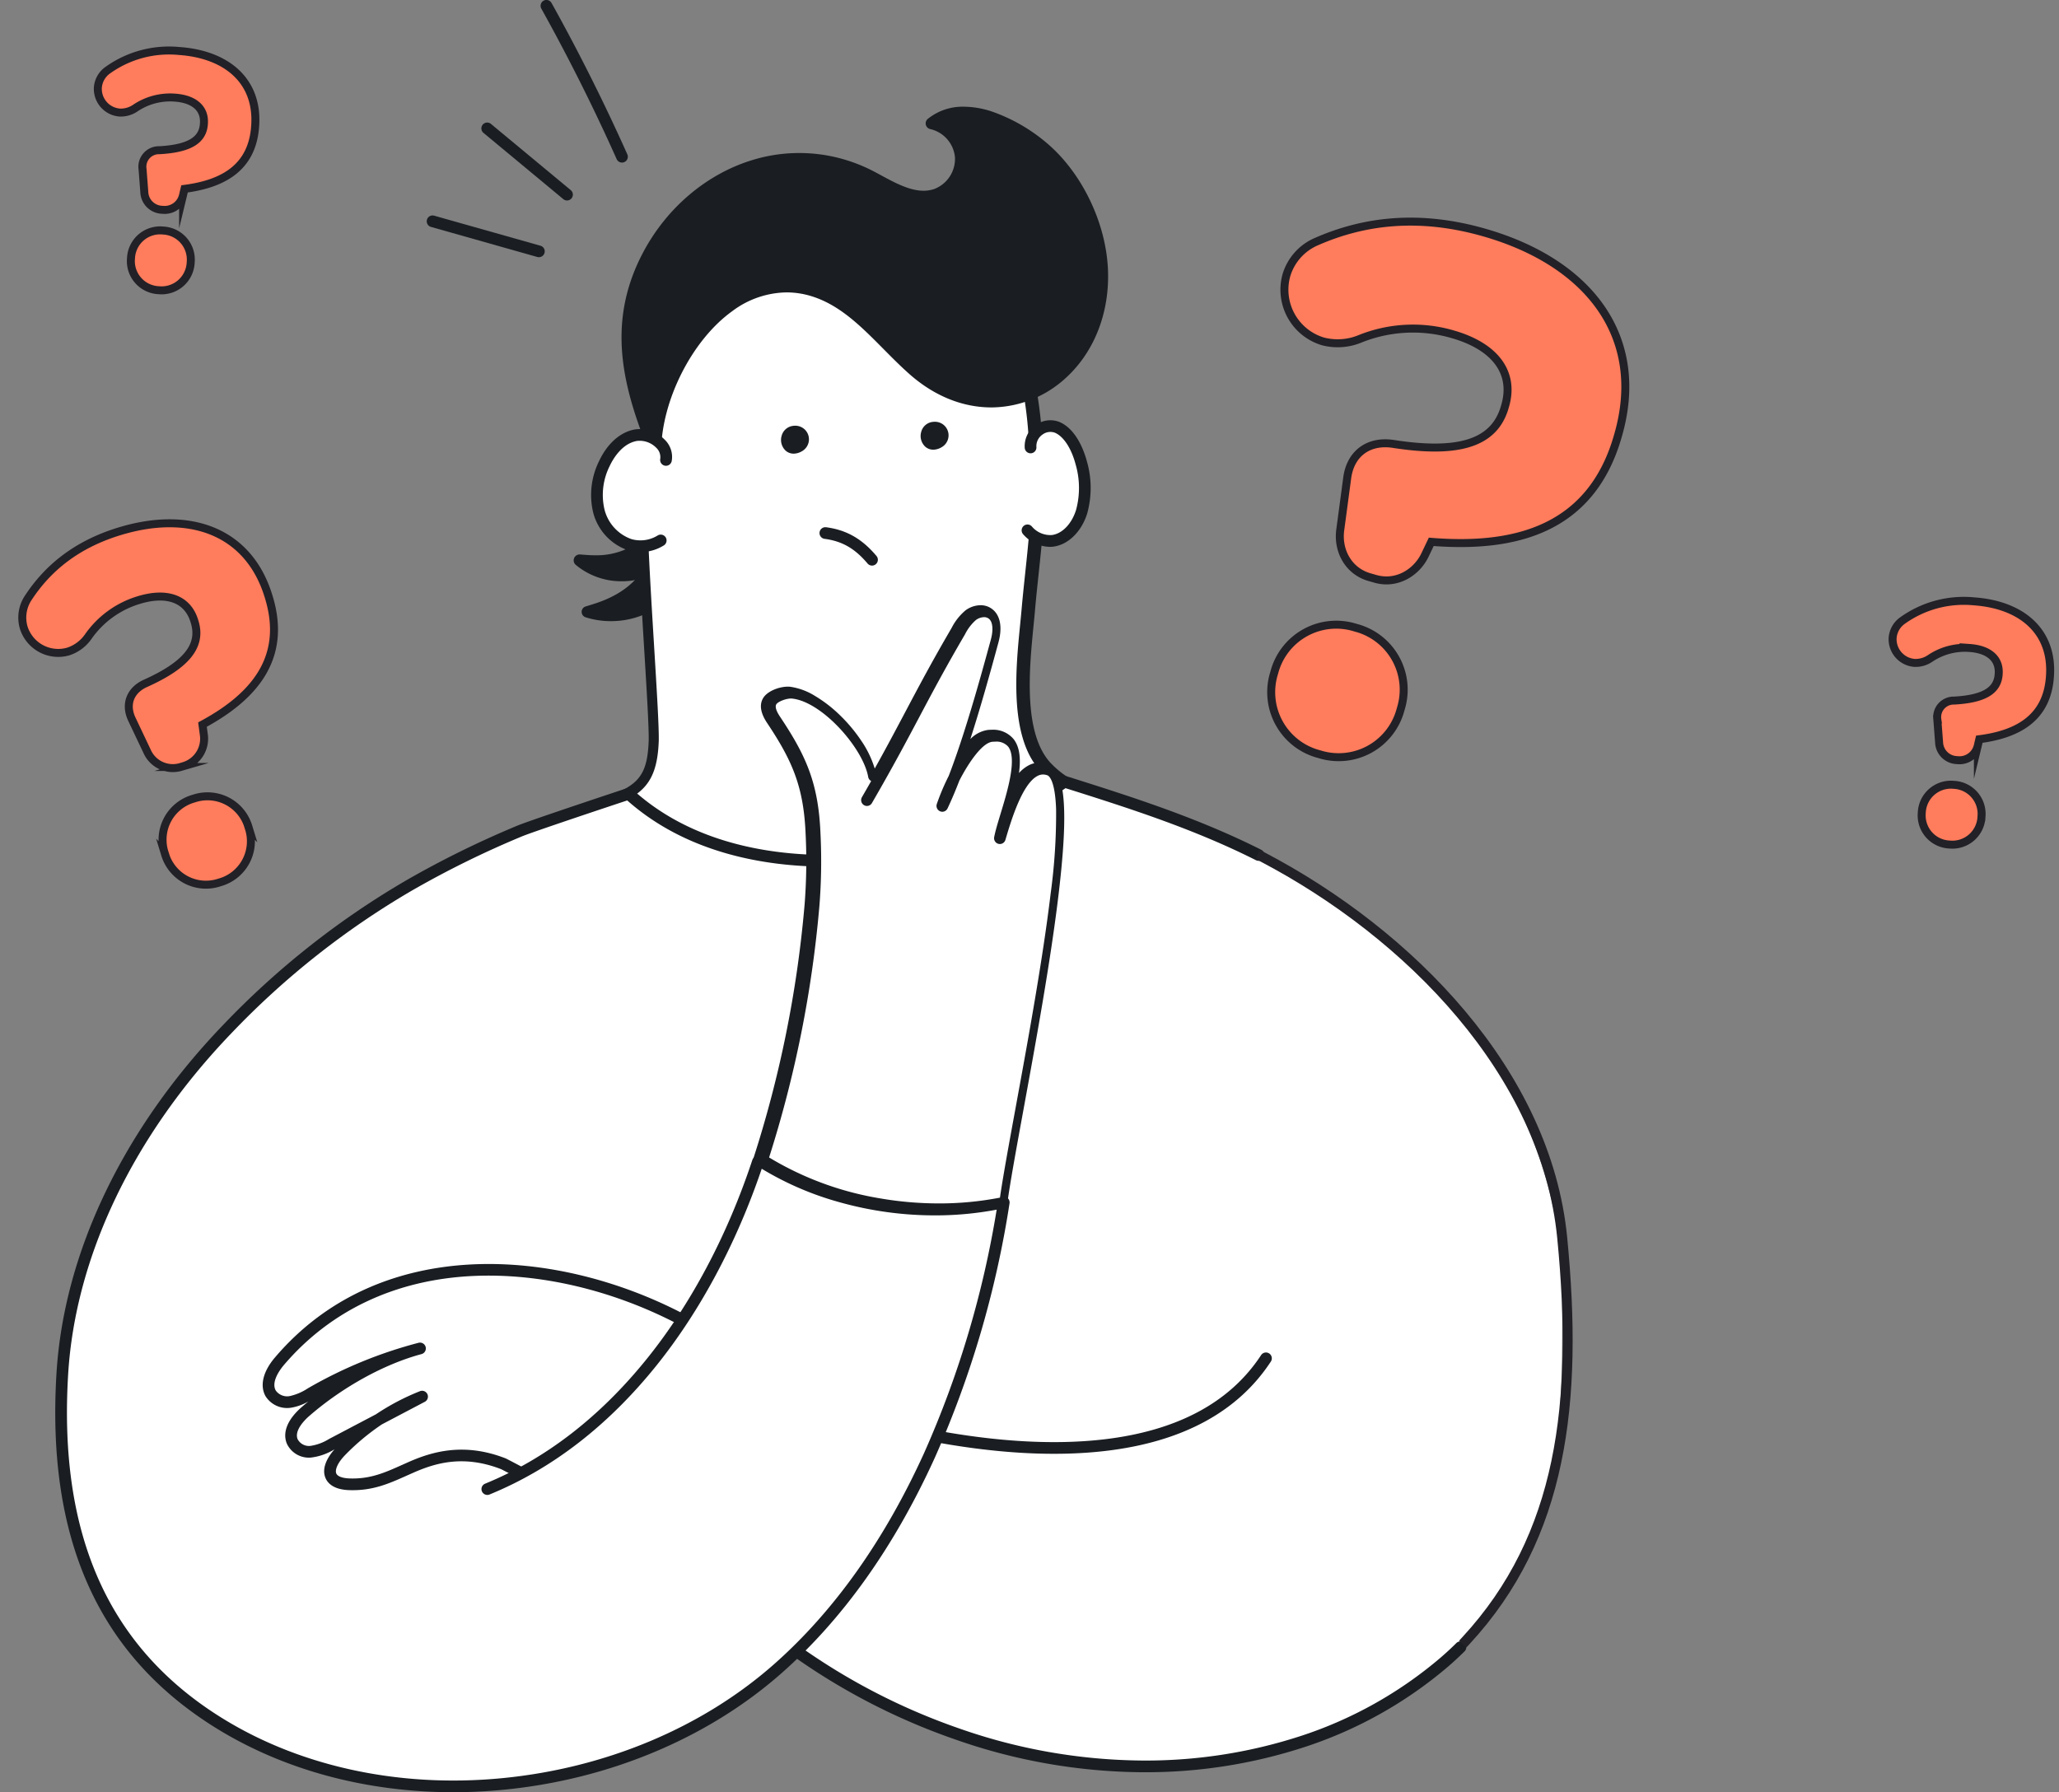 <?xml version="1.0" encoding="UTF-8"?> <svg xmlns="http://www.w3.org/2000/svg" width="516.247" height="449.394" viewBox="0 0 516.247 449.394"><rect x="0" y="0" width="516.247" height="449.394" fill="#808080" stroke="none"/><path id="_copy" data-name="? copy" d="M24.735,120.185V119.8a16.052,16.052,0,0,1,16.5-16.308,16.052,16.052,0,0,1,16.5,16.308v.383a16.052,16.052,0,0,1-16.5,16.309A16.052,16.052,0,0,1,24.735,120.185ZM41.108,90.353c-5.544,0-9.559-4.2-10.324-9.347L28.872,68.033c-.956-6.3,2.677-10.684,8.794-11.447,16.633-2.1,24.279-7.25,24.279-16.6v-.382c0-8.585-6.5-13.545-17.588-13.545a35.546,35.546,0,0,0-22.177,7.63,14.684,14.684,0,0,1-8.6,3.053A13.533,13.533,0,0,1,.2,23.391a13.325,13.325,0,0,1,4.971-10.3C15.3,4.7,28.107-.647,44.931-.647,72.46-.647,91.2,13.47,91.2,38.844v.382c0,24.228-16.823,34.149-37.661,38.345l-.573,3.434c-.765,4.96-4.78,9.347-10.324,9.347Z" transform="translate(328.771 46.542) rotate(16)" fill="#ff7c5c" stroke="#222127" stroke-miterlimit="10" stroke-width="2"></path><path id="_copy_2" data-name="? copy 2" d="M17.356,80.415v-.256a10.7,10.7,0,0,1,11-10.872,10.7,10.7,0,0,1,11,10.872v.256a10.7,10.7,0,0,1-11,10.872A10.7,10.7,0,0,1,17.356,80.415Zm10.15-19.663a7.052,7.052,0,0,1-6.92-6.267l-1.282-8.7c-.641-4.22,1.795-7.161,5.9-7.673,11.149-1.407,16.276-4.859,16.276-11.126v-.256c0-5.755-4.358-9.079-11.79-9.079A23.829,23.829,0,0,0,14.819,22.77a9.841,9.841,0,0,1-5.766,2.047,9.071,9.071,0,0,1-8.97-8.952,8.929,8.929,0,0,1,3.332-6.9C10.205,3.332,18.792-.248,30.069-.248c18.454,0,31.012,9.464,31.012,26.472v.256c0,16.241-11.277,22.891-25.246,25.7l-.384,2.3a7.159,7.159,0,0,1-6.92,6.267Z" transform="translate(1.243 142.265) rotate(-17)" fill="#ff7c5c" stroke="#222127" stroke-miterlimit="10" stroke-width="2"></path><path id="_copy_3" data-name="? copy 3" d="M11.158,53.2v-.175a7.3,7.3,0,0,1,7.5-7.412,7.3,7.3,0,0,1,7.5,7.412V53.2a7.3,7.3,0,0,1-7.5,7.413A7.3,7.3,0,0,1,11.158,53.2Zm6.707-12.752a4.625,4.625,0,0,1-4.538-4.109l-.84-5.7A4.14,4.14,0,0,1,16.353,25.6c7.311-.922,10.672-3.187,10.672-7.3v-.168c0-3.773-2.858-5.954-7.731-5.954a15.621,15.621,0,0,0-9.748,3.354A6.456,6.456,0,0,1,5.765,16.88,5.949,5.949,0,0,1-.118,11.01,5.856,5.856,0,0,1,2.067,6.481,26.361,26.361,0,0,1,19.546.444c12.1,0,20.336,6.2,20.336,17.358v.167c0,10.65-7.4,15.01-16.555,16.855l-.253,1.509a4.694,4.694,0,0,1-4.538,4.109Z" transform="matrix(0.998, 0.07, -0.07, 0.998, 25.425, 10.973)" fill="#ff7c5c" stroke="#222127" stroke-miterlimit="10" stroke-width="2"></path><path id="_copy_4" data-name="? copy 4" d="M10.495,53.438v-.175a7.3,7.3,0,0,1,7.5-7.412,7.3,7.3,0,0,1,7.5,7.412v.175a7.3,7.3,0,0,1-7.5,7.413A7.3,7.3,0,0,1,10.495,53.438ZM18.13,39.619a4.625,4.625,0,0,1-4.538-4.108l-.84-5.7a4.14,4.14,0,0,1,3.865-5.032c7.311-.922,10.672-3.187,10.672-7.3v-.167c0-3.774-2.858-5.954-7.731-5.954a15.621,15.621,0,0,0-9.748,3.354,6.456,6.456,0,0,1-3.782,1.342,5.949,5.949,0,0,1-5.882-5.87A5.856,5.856,0,0,1,2.332,5.657,26.365,26.365,0,0,1,19.811-.381c12.1,0,20.336,6.206,20.336,17.358v.167c0,10.65-7.4,15.011-16.555,16.855l-.253,1.51A4.694,4.694,0,0,1,18.8,39.619Z" transform="matrix(0.998, 0.07, -0.07, 0.998, 475.104, 149.776)" fill="#ff7c5c" stroke="#222127" stroke-miterlimit="10" stroke-width="2"></path><path id="Fill_3" data-name="Fill 3" d="M2.534,29.073c8.3-2.814,14.453-8.448,14.958-17.676A42.836,42.836,0,0,1,17.81,5.28c.483-2.4,3.638-6.619,6.579-4.863,1.8,1.072,1.457,4.515,1.371,6.218-.237,4.7-1.174,11.51-3.818,15.559A19.513,19.513,0,0,1,0,29.894c.84-.264,1.688-.534,2.534-.821" transform="translate(147.469 123.787)" fill="#1a1e22"></path><path id="Fill_4" data-name="Fill 4" d="M7.125,33.435a20.707,20.707,0,0,1-6.278-.963,1.421,1.421,0,0,1,.017-2.73c.8-.244,1.658-.509,2.522-.793C9.508,26.934,16.92,22.521,17.461,12.94c.036-.646.039-1.289.041-1.97a20.725,20.725,0,0,1,.305-4.217,9.2,9.2,0,0,1,4.7-5.906A4.83,4.83,0,0,1,24.421.435a4.388,4.388,0,0,1,2.222.613c2.449,1.418,2.244,4.918,2.121,7.009l-.022.376c-.207,3.988-1.013,11.36-4.086,15.928A21.258,21.258,0,0,1,7.125,33.435Zm17.3-31a1.642,1.642,0,0,0-.689.168,6.487,6.487,0,0,0-2.91,3.957,20.038,20.038,0,0,0-.239,3.763v.054c0,.691-.005,1.405-.044,2.123a19.845,19.845,0,0,1-3.591,10.622A22.609,22.609,0,0,1,7.83,30.435,17.746,17.746,0,0,0,16,28.266a17.032,17.032,0,0,0,6.26-5.8c2.7-4.266,3.345-11.85,3.5-14.912l.022-.4c.06-1.085.22-3.966-.664-4.509A1.262,1.262,0,0,0,24.428,2.435Z" transform="translate(146.003 122.318)" fill="#1a1e22"></path><path id="Fill_5" data-name="Fill 5" d="M2.216,16.235c7.3.434,13.821-1.985,17.112-8.956a35.725,35.725,0,0,1,2.167-4.627c1.128-1.7,4.891-3.971,6.612-1.69,1.051,1.393-.293,3.946-.895,5.235-1.66,3.558-4.523,8.524-7.838,10.821A16.275,16.275,0,0,1,0,16.073c.732.06,1.472.118,2.216.162" transform="translate(146.229 124.709)" fill="#1a1e22"></path><path id="Fill_6" data-name="Fill 6" d="M11.091,22.509A17.834,17.834,0,0,1-.4,18.4a1.472,1.472,0,0,1-.414-1.7,1.488,1.488,0,0,1,1.38-.916c.04,0,.08,0,.12,0,.714.058,1.474.118,2.223.162.518.031,1.035.046,1.538.046A18.331,18.331,0,0,0,12.4,14.366a13.567,13.567,0,0,0,6.492-6.637c.236-.5.448-1.01.671-1.552A18.611,18.611,0,0,1,21.2,2.859,8.108,8.108,0,0,1,27-.489l.14,0a3.949,3.949,0,0,1,3.225,1.564C31.9,3.1,30.558,5.921,29.754,7.6l-.138.29c-1.477,3.147-4.542,8.831-8.482,11.546A17.6,17.6,0,0,1,11.091,22.509Zm16.012-19h-.059a5.458,5.458,0,0,0-3.5,2.016,15.975,15.975,0,0,0-1.4,2.8c-.221.522-.472,1.114-.752,1.687a16.8,16.8,0,0,1-6.066,6.895A20.032,20.032,0,0,1,6.07,19.87a16.5,16.5,0,0,0,4.561.639,15.479,15.479,0,0,0,8.547-2.5c3.58-2.4,6.563-8.033,7.679-10.345l.15-.307c.937-1.907,1.256-3.073.95-3.465A.964.964,0,0,0,27.1,3.509Z" transform="translate(144.763 123.244)" fill="#1a1e22"></path><path id="Fill_7" data-name="Fill 7" d="M114.094,32.987c1.2,6.013,1.29,12.416,1.729,18.046.947,12.142-1.129,24.764-2.175,36.941-.876,10.17-3.908,29.882,4.092,38.952,7.6,8.616,23.855,10.58,23.855,10.58,2.805,3.459-10.96,4.59-14.44,7.89-6.428,6.1-17.861,11.256-26.13,15.758l-.012.007c-9.858,5.361-21.605,7.937-33.216,8.8-26.857,1.984-59.694-9-67.8-31.042,14.493-4.9,19.365-5.854,19.8-18.314.162-7.881-3.162-48.361-2.813-61.1C17.649,35.24,20.668,7.688,56.443,1.022c23.471-4.374,43.581,5.792,53.482,20.988a31.021,31.021,0,0,1,4.168,10.977" transform="translate(144.468 65.128)" fill="#fff"></path><path id="Fill_8" data-name="Fill 8" d="M62.861,173.085a93.646,93.646,0,0,1-35.244-6.85C9.69,158.758,2.66,148.317-.08,140.875a1.457,1.457,0,0,1,.054-1.138,1.477,1.477,0,0,1,.853-.755l1.486-.5.023-.008.677-.227c12.811-4.29,16.254-5.442,16.629-16.232.068-3.293-.495-12.5-1.146-23.164l-.009-.154c-.872-14.257-1.86-30.415-1.66-37.737.32-11.694,1.13-25.117,6.718-36.418C29.81,11.873,40.92,4.213,57.51,1.126A61.083,61.083,0,0,1,68.656.085,55,55,0,0,1,90.2,4.37a49.324,49.324,0,0,1,22.322,18.37,32.113,32.113,0,0,1,4.386,11.485,101.1,101.1,0,0,1,1.458,13.735v.024c.093,1.551.181,3.015.292,4.448.725,9.264-.291,18.819-1.273,28.06l-.015.137c-.312,2.951-.635,6-.889,8.96-.095,1.094-.213,2.292-.346,3.632-1.05,10.591-2.637,26.6,4.081,34.2a23.485,23.485,0,0,0,6.581,4.99,43.517,43.517,0,0,0,7.516,3.084,56.568,56.568,0,0,0,8.85,2.014,1.451,1.451,0,0,1,.962.532,2.683,2.683,0,0,1,.6,2.538c-.639,2.093-3.864,3.084-7.947,4.339l-.005,0-.014,0c-2.815.865-6,1.846-7.2,2.986-5.181,4.91-13.423,9.177-20.695,12.941l-.01.005-.143.074c-1.987,1.03-3.861,2-5.609,2.951l-.008,0-.006,0c-9.145,4.966-20.527,7.982-33.832,8.964C67.155,173.007,65.006,173.085,62.861,173.085Zm5.371-170h0a58.123,58.123,0,0,0-10.6.99C23.58,10.408,20.05,35.7,19.354,61.062c-.2,7.182.786,23.251,1.653,37.428v.025c.66,10.789,1.231,20.107,1.16,23.551-.446,12.83-5.767,14.61-18.622,18.912l-.357.119-.359.12a34.454,34.454,0,0,0,7.9,11.185,56.446,56.446,0,0,0,17.6,11.064,90.617,90.617,0,0,0,34.09,6.618c2.086,0,4.166-.075,6.185-.224,12.881-.95,23.861-3.846,32.635-8.608l.006,0,.007,0c1.844-1,3.858-2.043,5.806-3.051,7.1-3.674,15.148-7.838,20.027-12.46,1.7-1.613,5.09-2.654,8.367-3.66l.008,0,.024-.008a36.874,36.874,0,0,0,5.336-1.927,61.055,61.055,0,0,1-7.8-1.879c-6.914-2.158-12.111-5.165-15.446-8.937-7.56-8.555-5.9-25.309-4.8-36.4l.045-.459c.11-1.117.213-2.171.3-3.133.269-3.12.609-6.321.909-9.146.968-9.1,1.969-18.511,1.267-27.5-.116-1.455-.2-2.926-.3-4.484l0-.036,0-.079a98.811,98.811,0,0,0-1.4-13.249,29.337,29.337,0,0,0-3.962-10.448,47.06,47.06,0,0,0-21-17.257,52.108,52.108,0,0,0-20.4-4.05Z" transform="translate(143.003 63.668)" fill="#1a1e22"></path><path id="Fill_9" data-name="Fill 9" d="M3.452,3.437A1.985,1.985,0,0,0,1.709.03c-2.789.426-2,5.382,1.185,3.787a2.431,2.431,0,0,0,.559-.38" transform="translate(196.849 108.326)" fill="#1a1e22"></path><path id="Fill_10" data-name="Fill 10" d="M3.611,6.892a3.008,3.008,0,0,1-1.927-.68A3.663,3.663,0,0,1,.591,2.433a3.366,3.366,0,0,1,2.8-2.5,3.963,3.963,0,0,1,.592-.045,3.409,3.409,0,0,1,2.348,5.93,3.893,3.893,0,0,1-.888.6A4.109,4.109,0,0,1,3.611,6.892Zm-.625-5a.941.941,0,0,0-.137.011.4.4,0,0,0-.368.329.7.7,0,0,0,.112.644.128.128,0,0,0,.075.016,1.077,1.077,0,0,0,.444-.133A.838.838,0,0,0,3.3,2.633a.413.413,0,0,0,.1-.507A.428.428,0,0,0,2.986,1.892Z" transform="translate(195.381 106.861)" fill="#1a1e22"></path><path id="Fill_11" data-name="Fill 11" d="M3.452,3.437A1.985,1.985,0,0,0,1.709.03c-2.789.426-2,5.382,1.185,3.787a2.431,2.431,0,0,0,.559-.38" transform="translate(232.819 106.422)" fill="#1a1e22"></path><path id="Fill_12" data-name="Fill 12" d="M2.641,7.8A3.008,3.008,0,0,1,.714,7.116,3.664,3.664,0,0,1-.379,3.335,3.365,3.365,0,0,1,2.422.841,3.971,3.971,0,0,1,3.015.8a3.408,3.408,0,0,1,2.347,5.93,3.913,3.913,0,0,1-.889.6A4.112,4.112,0,0,1,2.641,7.8Zm.376-5a.946.946,0,0,0-.138.011.4.4,0,0,0-.369.329.707.707,0,0,0,.112.644A.128.128,0,0,0,2.7,3.8a1.072,1.072,0,0,0,.444-.133.84.84,0,0,0,.192-.124.414.414,0,0,0,.1-.508A.428.428,0,0,0,3.017,2.8Z" transform="translate(231.351 104.958)" fill="#1a1e22"></path><path id="Fill_13" data-name="Fill 13" d="M5.3,5.373a8.684,8.684,0,0,1,.182-1.252c.642-2.868,3.828-5.028,6.7-3.74,2.969,1.334,4.939,5.1,5.933,8.847a22.618,22.618,0,0,1,.1,12.286c-1.187,3.79-3.9,6.805-7.185,7.269C6.62,29.406,1.519,24.714.643,20.61.083,17.995-.463,10.469.631,8.029,1.416,6.285,5.224,6.27,5.3,5.373" transform="translate(252.977 106.817)" fill="#fff"></path><path id="Fill_14" data-name="Fill 14" d="M7,31.754A9.119,9.119,0,0,1,.386,28.633a1.466,1.466,0,1,1,2.16-1.981A6.023,6.023,0,0,0,7.615,28.78c2.565-.362,4.916-2.818,5.995-6.257A21.084,21.084,0,0,0,13.5,11.051c-1.055-3.972-2.969-6.92-5.118-7.886a3.275,3.275,0,0,0-3.16.421,3.5,3.5,0,0,0-1.545,3.15A1.466,1.466,0,1,1,.747,6.92a6.447,6.447,0,0,1,2.8-5.744A6.208,6.208,0,0,1,9.576.491C13.826,2.4,15.714,7.985,16.33,10.3a24.017,24.017,0,0,1,.076,13.1c-1.413,4.513-4.7,7.763-8.381,8.283A7.33,7.33,0,0,1,7,31.754" transform="translate(256.18 105.37)" fill="#1a1e22"></path><path id="Fill_15" data-name="Fill 15" d="M108.132,65.3c6.358-5.9,10.392-15.074,9.893-26.032-.5-11.154-6.106-23.059-14.457-30.315C96.781,3.061,83.812-3.968,75.644,2.72a9.41,9.41,0,0,1,7.282,8.435,9.527,9.527,0,0,1-6.117,9.378c-5.342,1.848-10.857-1.621-15.845-4.3C40.152,5.053,16.067,15.04,5.185,35.788-3.786,52.894.263,68.156,6.938,84.976c.1-19.834,17.841-47.2,39.459-40.313,10.077,3.213,16.762,12.669,24.725,19.764,12.563,11.193,27.424,9.767,37.01.877" transform="translate(157.395 27.559)" fill="#1a1e22"></path><path id="Fill_16" data-name="Fill 16" d="M8.327,88.654a1.47,1.47,0,0,1-1.373-.926c-6.182-15.465-11.406-32.1-1.7-50.466,5.954-11.27,15.956-19.738,27.44-23.233A40.094,40.094,0,0,1,54.2,13.476a41.07,41.07,0,0,1,9.307,3.6c.458.245.916.492,1.342.724,3.561,1.93,7.243,3.926,10.756,3.926a8.3,8.3,0,0,0,2.7-.438,8.108,8.108,0,0,0,5.178-7.907,8.01,8.01,0,0,0-6.153-7.1A1.464,1.464,0,0,1,76.681,3.7,13.938,13.938,0,0,1,85.721.654a22.822,22.822,0,0,1,6.955,1.187,43.241,43.241,0,0,1,14.071,8.134c8.634,7.445,14.557,19.767,15.089,31.39.491,10.72-3.318,20.635-10.45,27.2l-1.005-1.076,1.005,1.076A27.83,27.83,0,0,1,92.86,76.06h-.252c-7.257,0-14.358-2.888-20.535-8.351-2.236-1.978-4.392-4.155-6.477-6.259l-.005-.006C59.989,55.791,54.7,50.45,47.672,48.226a21.232,21.232,0,0,0-6.407-1.007,23.176,23.176,0,0,0-13.681,4.749C17.514,59.234,9.871,74.378,9.806,87.194a1.473,1.473,0,0,1-1.2,1.435A1.5,1.5,0,0,1,8.327,88.654ZM44.22,15.217a37.129,37.129,0,0,0-10.891,1.664C22.7,20.142,13.423,28.07,7.886,38.633A41.9,41.9,0,0,0,3.062,62.506,73.105,73.105,0,0,0,7.455,80.654a52.631,52.631,0,0,1,4.621-14.145A46.094,46.094,0,0,1,25.691,49.583a28.925,28.925,0,0,1,7.478-3.977,23.6,23.6,0,0,1,7.763-1.334A23.894,23.894,0,0,1,48.2,45.426c7.654,2.442,13.394,8.283,18.946,13.933,2.029,2.065,4.127,4.2,6.281,6.12a31.562,31.562,0,0,0,8.654,5.494,25.851,25.851,0,0,0,10.037,2.1,22.577,22.577,0,0,0,8.31-1.572,25.569,25.569,0,0,0,8-5.128c6.429-5.966,9.861-15.032,9.417-24.874-.492-10.839-5.964-22.322-13.94-29.256a43.119,43.119,0,0,0-8.4-5.636A23.743,23.743,0,0,0,84.976,3.654a11.64,11.64,0,0,0-4.737.941,11.079,11.079,0,0,1,3.785,3.63,10.63,10.63,0,0,1,1.68,5.014A11,11,0,0,1,78.611,24.09a11.059,11.059,0,0,1-3.627.6c-4.224,0-8.387-2.274-12.06-4.28-.391-.214-.853-.466-1.311-.713A36.43,36.43,0,0,0,44.22,15.217Z" transform="translate(155.955 26.099)" fill="#1a1e22"></path><path id="Fill_17" data-name="Fill 17" d="M13.193,9.629a1.464,1.464,0,0,1-1.123-.522C8.908,5.345,5.68,3.495,1.276,2.919H1.27A1.466,1.466,0,0,1,1.655.013l.03,0,.094.013C6.845.718,10.715,2.94,14.314,7.221a1.466,1.466,0,0,1-1.121,2.409" transform="translate(205.448 132.193)" fill="#1a1e22"></path><path id="Fill_18" data-name="Fill 18" d="M19.83,7.473C18.708,4.021,18.151.255,13.235.01,9.525-.175,6.174,2.334,3.913,5.281A17.63,17.63,0,0,0,.01,16.447,12.053,12.053,0,0,0,5.741,26.473c6.152,3.467,12.435-1.29,15.24-6.8,1.491-2.931,1.771-6.64.044-9.438a12.73,12.73,0,0,1-1.2-2.76" transform="translate(149.293 109.154)" fill="#fff"></path><path id="Fill_19" data-name="Fill 19" d="M12.381,30.862a10.7,10.7,0,0,1-3.106-.455,13.572,13.572,0,0,1-8.76-9.578A19.04,19.04,0,0,1,2,8.093C4.071,3.639,7.366.726,11.037.1a8.667,8.667,0,0,1,7.388,2.524A5.979,5.979,0,0,1,20.243,7.99a1.466,1.466,0,1,1-2.88-.545,3.222,3.222,0,0,0-1.03-2.766,5.818,5.818,0,0,0-4.8-1.688c-3.845.655-6.089,4.652-6.875,6.34a16.12,16.12,0,0,0-1.3,10.757A10.59,10.59,0,0,0,10.126,27.6a8.2,8.2,0,0,0,6.577-.9,1.466,1.466,0,0,1,1.564,2.48,11.094,11.094,0,0,1-5.886,1.684" transform="translate(148.182 107.575)" fill="#1a1e22"></path><path id="Fill_20" data-name="Fill 20" d="M301.151,18.827c9.823,4.947,15.671,8.75,21.5,18.223a106.663,106.663,0,0,1,11.341,25.763,121.53,121.53,0,0,1,2.952,55.884c-6.05,33-26.13,55.2-58.466,64.344a187.848,187.848,0,0,1-62.026,6.757c-11.414-.671-11.512,2.99-18.1,12a129.309,129.309,0,0,1-18.645,20.6C142.36,255.36,80.164,262.366,37.954,235,6.857,214.84-1.822,183.659.3,148.5c1.982-32.77,18.983-63.171,41.373-86.487A207.325,207.325,0,0,1,87.231,26.019,243.811,243.811,0,0,1,114.9,12.391c3.187-1.339,27.4-9.359,27.4-9.359,14.45,13.208,33.622,16.681,48.847,16.8C224.675,20.082,251.573,0,251.573,0c16.876,5.328,33.763,10.863,49.578,18.827" transform="translate(15.32 196.013)" fill="#fff"></path><path id="Fill_21" data-name="Fill 21" d="M0,163.073c14.392,8.914,30.065,19.6,47.349,31.914,24.357,17.348,55.349,28.88,86.524,29.088,27.7.188,55.08-7.844,76.324-26.036a84.8,84.8,0,0,0,21.179-28.17c9.058-19.048,8.351-44.536,8.407-65.29.056-22.448-8.325-44.416-20.766-62.854a126.052,126.052,0,0,0-21.258-24.541C194.192,14.071,179.825,4.341,172.1,0c0,0-6.6,122.069-6.6,122.069-18.321,27.886-61.3,23.63-85.029,19.048-17.021-3.289-34.763-13.185-47.606-21.373L0,163.073" transform="translate(151.909 218.841)" fill="#fff"></path><path id="Fill_22" data-name="Fill 22" d="M119.585,21.422c-5.344-3.075-10.649-6.144-15.966-8.935C72.525-3.843,28.822-7.742,2.7,22.967.821,25.183-.9,28.408.524,30.975A4.889,4.889,0,0,0,5.57,33.112a15.669,15.669,0,0,0,5.318-2.289,110.319,110.319,0,0,1,27.1-11.1c-10.04,2.676-20.7,8.844-28.717,15.812C7.113,37.413,4.852,40.268,5.926,43a4.626,4.626,0,0,0,4.626,2.627,13.268,13.268,0,0,0,5.27-1.882Q27.162,37.773,38.5,31.805A58.406,58.406,0,0,0,18.212,45.377C14.1,49.6,14.322,53.6,20.307,53.79c6.073.2,10-1.853,15.316-4.207,6.473-2.87,13.9-4.6,23.316-.918,9.744,5.013,20.1,11.092,31.205,18.177,0,0,11.381-11.081,17.252-19.752,10.047-14.836,12.189-25.67,12.189-25.67" transform="translate(67.328 318.394)" fill="#fff"></path><path id="Fill_23" data-name="Fill 23" d="M220.859,127.44c-.317,0-.63,0-.95-.006a144.171,144.171,0,0,1-46.29-8.22,161.649,161.649,0,0,1-41.076-21.226C101.059,75.5,78.62,61.141,59.8,51.453c-9.406-3.658-16.459-1.592-22.119.918l-1.4.621c-4.666,2.093-8.69,3.9-14.562,3.711-3.976-.129-5.458-1.762-6-3.107-.816-2.026,0-4.535,2.288-7.132l-.043.023A14.483,14.483,0,0,1,12.1,48.536a6.079,6.079,0,0,1-6.071-3.553c-1.1-2.811.228-6.044,3.751-9.108q.82-.712,1.668-1.407a12.751,12.751,0,0,1-4.2,1.542A6.374,6.374,0,0,1,.706,33.132c-1.473-2.659-.619-6.182,2.345-9.668C29.356-7.465,73.592-4.261,105.765,12.636c5.09,2.673,10.258,5.649,15.255,8.524,14.558,8.384,29.612,17.049,45.776,20.18,16.61,3.219,31.448,4.1,44.1,2.632,18.38-2.137,31.647-9.246,39.43-21.123a1.465,1.465,0,1,1,2.451,1.606c-8.281,12.64-22.258,20.185-41.543,22.428-12.948,1.507-28.086.61-44.992-2.665C149.594,40.994,134.324,32.2,119.557,23.7c-4.973-2.864-10.116-5.825-15.156-8.472C87.926,6.579,69.611,2.232,52.826,3c-19.409.885-35.849,8.618-47.541,22.366-.786.923-3.253,4.113-2.014,6.346a3.5,3.5,0,0,0,3.549,1.4,13.582,13.582,0,0,0,4.532-1.955l.27-.155A111.641,111.641,0,0,1,39.086,19.753a1.466,1.466,0,0,1,.747,2.835C30.527,25.07,20.01,30.866,11.7,38.089c-1.173,1.02-3.808,3.629-2.946,5.822a3.215,3.215,0,0,0,3.181,1.7A12.128,12.128,0,0,0,16.6,43.893l11.782-6.2a58.706,58.706,0,0,1,11.045-5.8,1.465,1.465,0,0,1,1.221,2.659L29.883,40.217a57.862,57.862,0,0,0-9.157,7.63c-2.172,2.228-2.588,3.9-2.284,4.652s1.533,1.214,3.376,1.272c5.19.167,8.755-1.431,13.268-3.453.459-.205.927-.416,1.407-.627,5.863-2.6,13.939-5.054,24.444-.941a1.206,1.206,0,0,1,.136.062C80.039,58.567,102.607,73,134.248,95.6a158.872,158.872,0,0,0,40.332,20.839,141.317,141.317,0,0,0,45.35,8.058,125.282,125.282,0,0,0,40.116-6.074A103.358,103.358,0,0,0,295.29,98.736c1.348-1.158,2.676-2.383,3.951-3.647A1.465,1.465,0,1,1,301.3,97.17c-1.325,1.313-2.706,2.588-4.1,3.79a106.308,106.308,0,0,1-36.238,20.253,128.012,128.012,0,0,1-40.1,6.226" transform="translate(65.864 316.947)" fill="#1a1e22"></path><path id="Fill_24" data-name="Fill 24" d="M0,82.556C32.832,67.791,55.682,37.278,68.025,0L129.51,10.667C115.246,87.941,82.092,121.5,64.933,134.52L0,82.556" transform="translate(122.158 290.839)" fill="#fff"></path><path id="Fill_25" data-name="Fill 25" d="M99.793,254.847c-22.513,0-43.871-5.933-61.173-17.151C10.371,219.38-2.162,190.656.3,149.878c1.827-30.217,16.665-61.26,41.779-87.416A208.68,208.68,0,0,1,87.961,26.216,243.209,243.209,0,0,1,115.8,12.505c3.2-1.346,26.512-9.071,27.5-9.4a1.466,1.466,0,0,1,1.45.31c14.634,13.376,34.109,16.308,47.869,16.412l.607,0c16.778,0,31.8-5.234,41.491-9.656A105.252,105.252,0,0,0,252.16.291a1.47,1.47,0,0,1,1.319-.223C269.6,5.157,286.26,10.42,302.359,18.527a1.465,1.465,0,1,1-1.316,2.618C285.387,13.261,269.085,8.071,253.3,3.085A110.921,110.921,0,0,1,236,12.808c-9.973,4.558-25.445,9.954-42.78,9.954l-.629,0c-14.075-.106-33.943-3.092-49.183-16.6-4.232,1.4-23.708,7.885-26.481,9.05a240.317,240.317,0,0,0-27.5,13.546A205.692,205.692,0,0,0,44.2,64.493C19.564,90.145,5.015,120.532,3.23,150.054c-2.4,39.629,9.7,67.495,36.985,85.183,19.916,12.913,45.4,18.626,71.763,16.093,25.951-2.5,50.179-12.64,68.222-28.566,15.037-13.273,27.708-31.111,37.662-53.017a247.327,247.327,0,0,0,18.27-61.582c-7.163-1.193-39.942-6.59-58.978-9.72-6.325,18.676-15.435,35.725-26.386,49.367-12.112,15.085-26.213,25.987-41.912,32.395a1.466,1.466,0,0,1-1.108-2.714c15.233-6.217,28.938-16.823,40.735-31.515,10.967-13.663,20.058-30.826,26.287-49.643a1.467,1.467,0,0,1,1.63-.985s15.414,2.536,30.827,5.074c7.707,1.269,15.413,2.539,21.193,3.494l6.985,1.155,2.479.413a1.485,1.485,0,0,1,1.375,1.715,250.879,250.879,0,0,1-18.726,63.76c-10.126,22.284-23.042,40.453-38.391,54-18.5,16.331-43.32,26.731-69.881,29.284-4.18.4-8.344.6-12.465.6" transform="translate(13.857 194.547)" fill="#1a1e22"></path><path id="Fill_33" data-name="Fill 33" d="M21.423,40.354a1.448,1.448,0,0,1-.42.283,1.465,1.465,0,0,1-1.937-.739C13.351,27.109,7,14.418.186,2.179A1.465,1.465,0,1,1,2.746.754C9.6,13.066,15.993,25.835,21.743,38.7a1.465,1.465,0,0,1-.319,1.652" transform="translate(135.545)" fill="#1a1e22"></path><path id="Fill_34" data-name="Fill 34" d="M22.539,19.17a1.463,1.463,0,0,1-1.952.071L.53,2.594A1.466,1.466,0,0,1,2.4.339L22.459,16.985a1.467,1.467,0,0,1,.192,2.064,1.507,1.507,0,0,1-.112.121" transform="translate(120.645 30.69)" fill="#1a1e22"></path><path id="Fill_35" data-name="Fill 35" d="M29.141,10.055a1.465,1.465,0,0,1-1.419.358L1.067,2.876a1.465,1.465,0,0,1,.8-2.82L28.519,7.592a1.465,1.465,0,0,1,.622,2.463" transform="translate(106.992 54.024)" fill="#1a1e22"></path><path id="Fill_36" data-name="Fill 36" d="M72.872,39.745c-6.519-2.373-10.395,9.9-12.549,17.132,1.419-7.3,10.439-26.4-1.913-25.644-3.286.2-6.982,5.344-9.654,10.529,4.029-10.351,7.727-23.453,10.7-34.317.672-2.456.828-5.644-1.349-6.966a4.379,4.379,0,0,0-4.729.536,12.7,12.7,0,0,0-3.106,3.939c-9.116,15.435-12.85,23.668-21.568,38.882l-.272-2.576C26.811,32.263,15.2,21.191,7.9,20.423c-1.62-.171-4.618.766-5.434,2.177-.828,1.432.047,3.222.971,4.594,6.549,9.722,9.518,16.379,10.021,28.563A139.321,139.321,0,0,1,13.2,73.666,289.581,289.581,0,0,1,.56,136.365L0,138.071c17.426,11.11,41.42,14.384,61.651,10.166C64.635,126.3,83.422,43.587,72.872,39.745" transform="translate(190.016 153.27)" fill="#fff"></path><path id="Fill_37" data-name="Fill 37" d="M45.711,152.948A88.344,88.344,0,0,1,22,149.714,77.32,77.32,0,0,1,.787,140.338a1.474,1.474,0,0,1-.6-1.7A286.665,286.665,0,0,0,13.015,75.016a138.6,138.6,0,0,0,.255-17.737C12.777,45.222,9.76,38.7,3.6,29.451c-1.617-2.43-1.958-4.5-1.013-6.152,1.034-1.81,4.049-2.93,6.251-2.93a5.135,5.135,0,0,1,.533.026,16.031,16.031,0,0,1,6.243,2.295A33.861,33.861,0,0,1,21.948,27.6,39.4,39.4,0,0,1,27.3,34.038a25.349,25.349,0,0,1,3.3,6.869c3.029-5.428,5.4-9.917,7.7-14.259l.038-.072.019-.036c3.38-6.386,6.571-12.418,11.533-20.914A14.065,14.065,0,0,1,53.352,1.25a6.471,6.471,0,0,1,3.785-1.3,4.722,4.722,0,0,1,2.51.691C62,2.083,62.719,5.223,61.629,9.252,59.6,16.74,57.174,25.48,54.572,33.523a7.577,7.577,0,0,1,4.53-2.314c.263-.016.523-.025.773-.025a6.633,6.633,0,0,1,5.562,2.362c1.416,1.818,1.853,4.594,1.337,8.484a8.756,8.756,0,0,1,2.465-1.949,5.8,5.8,0,0,1,2.649-.659A6.1,6.1,0,0,1,74,39.814c4.425,1.631,5.229,11.417,2.688,32.723-1.992,16.715-5.722,37.107-8.718,53.492l-.025.137-.042.232c-1.812,9.91-3.377,18.469-4.064,23.576a1.459,1.459,0,0,1-1.14,1.238A82.468,82.468,0,0,1,45.711,152.948Zm-36.1-129.6c-1.307,0-3.31.795-3.694,1.467-.427.746.259,2.066.91,3.042C13.306,37.564,16.481,44.428,17,57.181a141.094,141.094,0,0,1-.264,18.1A289.556,289.556,0,0,1,4.117,138.426,78.572,78.572,0,0,0,32.04,148.7a87.107,87.107,0,0,0,14.642,1.249A79.976,79.976,0,0,0,62,148.5c.76-5.285,2.256-13.439,3.988-22.88l0-.016.037-.2c2.989-16.314,6.708-36.617,8.69-53.2a147.684,147.684,0,0,0,1.362-21.06c-.253-7.454-1.847-8.416-2.164-8.533a3.2,3.2,0,0,0-1.112-.212,2.938,2.938,0,0,0-1.354.344c-3.927,1.994-6.728,11.47-8.074,16.025l-.005.018a1.46,1.46,0,0,1-1.389,1.048,1.443,1.443,0,0,1-.348-.043,1.464,1.464,0,0,1-1.079-1.7c.306-1.589.915-3.592,1.62-5.912,1.672-5.5,4.2-13.8,1.885-16.768a3.891,3.891,0,0,0-3.282-1.243c-.193,0-.4.006-.6.019-2.545.157-5.982,5.13-8.349,9.732-1.007,2.6-2.006,4.955-2.971,6.991a1.461,1.461,0,0,1-1.311.833A1.428,1.428,0,0,1,47,51.629a1.474,1.474,0,0,1-.839-1.818,56.4,56.4,0,0,1,3-7.078c3.807-9.872,7.476-22.825,10.562-34.195.552-2.032.66-4.5-.69-5.327a1.917,1.917,0,0,0-1.018-.264,3.568,3.568,0,0,0-2.05.725,11.641,11.641,0,0,0-2.687,3.5l0,.007C48.332,15.63,45.146,21.639,41.773,28l0,.006C38.5,34.175,35.117,40.553,29.9,49.56a1.443,1.443,0,0,1-1.986.526,1.475,1.475,0,0,1-.521-2.005c.811-1.4,1.591-2.76,2.318-4.041A1.456,1.456,0,0,1,28.96,43C27.662,35.75,17.4,24.159,9.893,23.362A2.646,2.646,0,0,0,9.613,23.348Z" transform="translate(188.717 151.806)" fill="#1a1e22"></path><path id="Path_11" data-name="Path 11" d="M0,0C36.862,19.3,71.189,54.16,75.222,95.568s0,74.83-24.091,100.92" transform="translate(316.471 214.839)" fill="none" stroke="#222127" stroke-linecap="square" stroke-linejoin="round" stroke-miterlimit="10" stroke-width="2.5"></path></svg> 